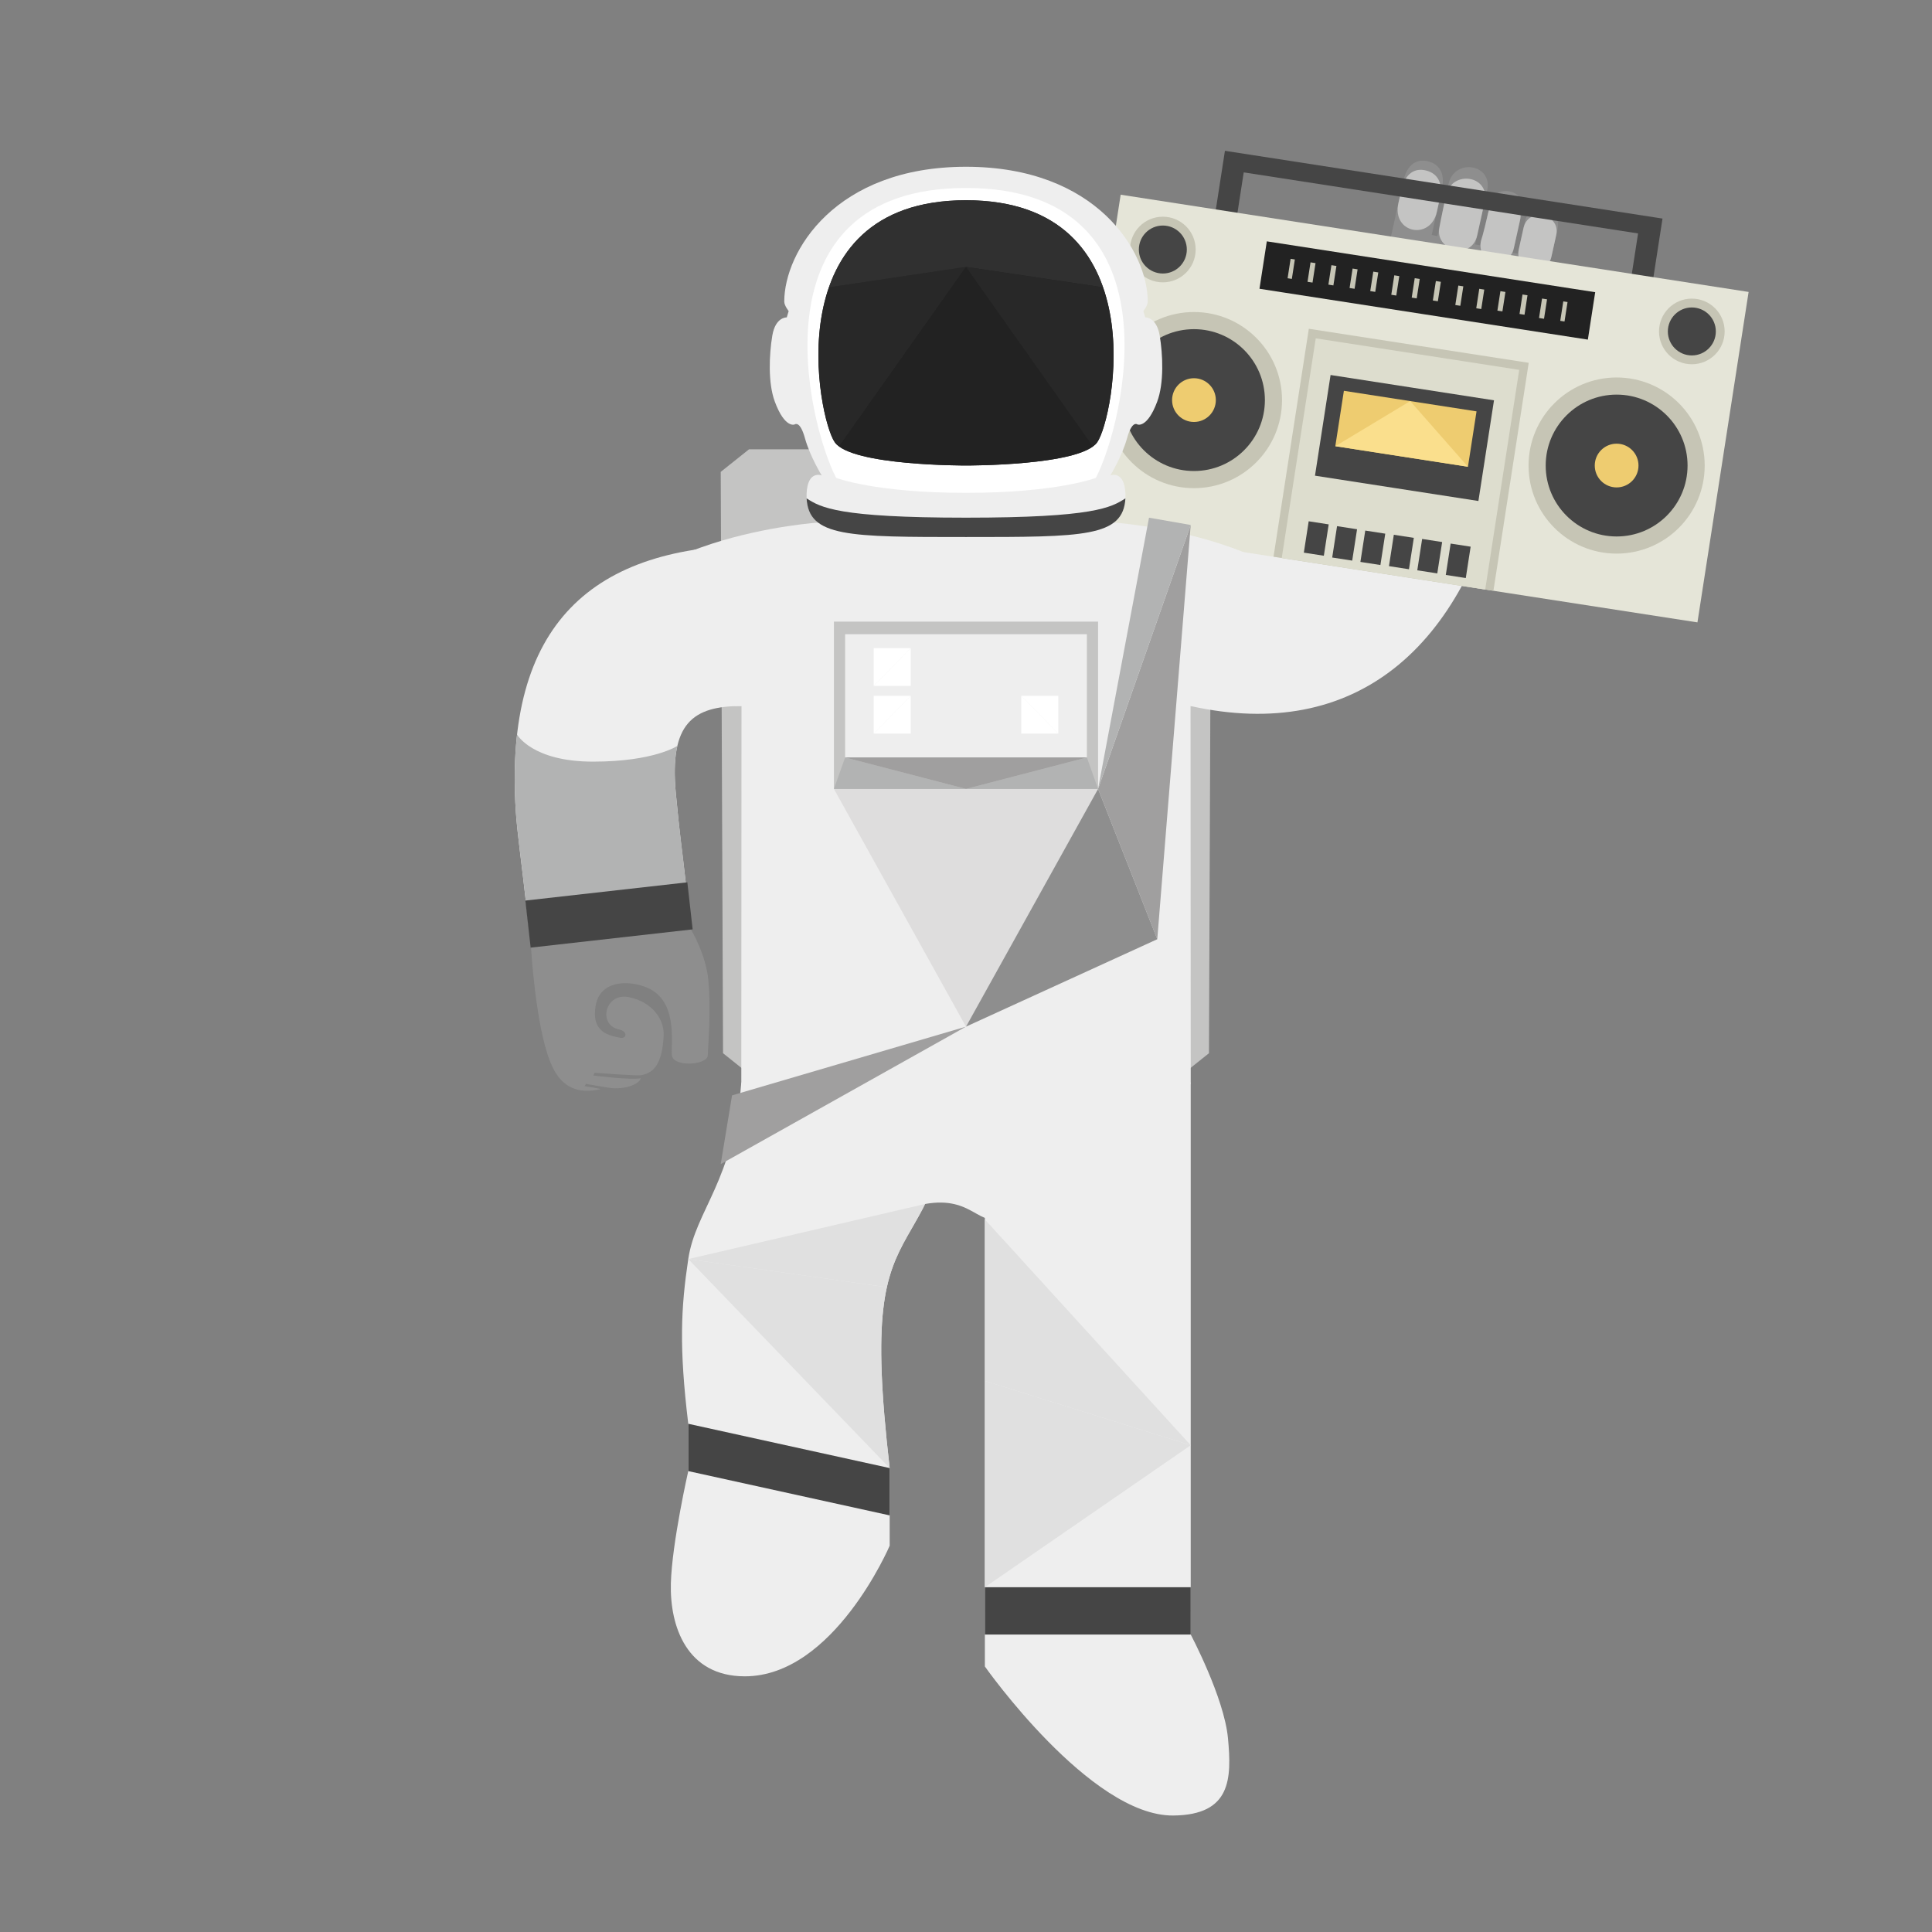 <?xml version="1.0" encoding="utf-8"?>
<!-- Generator: Adobe Illustrator 16.0.0, SVG Export Plug-In . SVG Version: 6.00 Build 0)  -->
<!DOCTYPE svg PUBLIC "-//W3C//DTD SVG 1.1//EN" "http://www.w3.org/Graphics/SVG/1.1/DTD/svg11.dtd">
<svg version="1.1" xmlns="http://www.w3.org/2000/svg" xmlns:xlink="http://www.w3.org/1999/xlink" x="0px" y="0px" width="512px"
	 height="512px" viewBox="0 0 512 512" enable-background="new 0 0 512 512" xml:space="preserve">
<rect x="0" y="0" width="512" height="512" fill="#808080" stroke="none"/>
<g id="Layer_1">
	<rect x="0" y="-1595" display="none" fill="#071C2C" width="512" height="2661"/>
	<g>
		<polygon fill="#C4C4C3" points="313.5,119.072 256,119.072 198.5,119.072 191,125.051 191.614,279.115 198.5,284.616 256,284.616 
			313.5,284.616 320.387,279.115 321,125.051 		"/>
		<g>
			<path fill="#EEEEEE" d="M324.751,145.451c17.572,3.902,28.321-12.742,32.368-30.965c3.619-16.292-0.554,2.496,7.02-31.604
				l41.653,9.251c-7.894,35.538-2.968,13.36-7.02,31.604c-10.696,48.161-39.667,73.05-83.272,63.365L324.751,145.451z"/>
			<path fill="#8E8E8E" d="M403.375,55.892c0.605-2.724-0.854-4.535-3.038-5.095c-2.273-0.583-4.788,0.317-5.431,3.213
				c-1.262,5.678-2.689,10.992-2.689,10.992l-1.277-0.23c0,0,2.681-12.069,3.167-14.262c1.58-7.112-8.687-8.669-10.215-1.788
				c-1.179,5.308-2.952,13.881-2.952,13.881l-1.517-0.344c0,0,0.976-4.394,2.676-12.05c1.096-4.932-1.282-6.961-3.88-7.508
				c-2.596-0.547-5.281,0.563-6.351,5.38c-2.14,9.635-7.729,34.801-7.729,34.801l41.653,9.251c0,0,5.522-24.865,6.987-31.46
				c0.604-2.723-1.079-4.584-3.264-5.144c-2.273-0.584-4.713,0.141-5.356,3.037c-1.261,5.678-1.923,8.661-1.923,8.661l-1.325-0.241
				L403.375,55.892z"/>
			
				<rect x="363.631" y="81.237" transform="matrix(-0.976 -0.217 0.217 -0.976 741.801 256.398)" fill="#454545" width="42.668" height="12.54"/>
			<path fill="#C4C4C3" d="M401.185,65.754l1.642-7.392c0.605-2.724-0.854-4.535-3.038-5.095c-2.273-0.583-4.788,0.317-5.431,3.214
				c-1.262,5.677-1.867,7.29-1.867,7.29c-0.698,3.142,1.148,5.105,3.332,5.551C398.009,69.768,400.532,68.691,401.185,65.754z"/>
			<path fill="#C4C4C3" d="M411.159,67.964c0.761-3.425,0.804-3.617,1.254-5.644c0.604-2.723-1.078-4.584-3.264-5.144
				c-2.272-0.584-4.757,0.341-5.4,3.237c-0.717,3.229-1.217,5.479-1.217,5.479c-0.712,3.205,1.119,5.196,3.289,5.65
				C407.991,71.997,410.505,70.912,411.159,67.964z"/>
			<path fill="#C4C4C3" d="M370.587,53.847c0.686-3.087,0.163-0.729,0.741-3.335c1.07-4.817,3.755-5.927,6.351-5.382
				c2.598,0.548,4.976,2.578,3.881,7.511c-0.688,3.096-0.781,3.515-0.781,3.515c-0.851,3.829-3.838,5.239-6.395,4.697
				C371.828,60.312,369.705,57.82,370.587,53.847z"/>
			<path fill="#C4C4C3" d="M381.474,60.198c0,0,0.562-3.118,1.741-8.427c1.528-6.881,11.794-5.323,10.215,1.787
				c-0.487,2.194-1.956,8.809-1.956,8.809c-0.761,3.422-3.603,4.428-6.085,3.805C382.906,65.546,380.786,63.293,381.474,60.198z"/>
		</g>
		<g>
			<polygon fill="#454545" points="382.602,48.943 324.619,39.966 323.87,44.794 321.875,57.684 327.604,58.57 329.6,45.681 
				381.853,53.772 434.106,61.863 432.11,74.754 437.838,75.642 439.834,62.751 440.582,57.923 			"/>
			<polygon fill="#E5E5D8" points="380.194,64.482 296.988,51.598 283.428,139.17 366.633,152.056 449.839,164.939 463.4,77.367 			
				"/>
			<polygon fill="#C6C5B5" points="375.989,91.639 346.852,87.127 337.495,147.543 366.633,152.056 395.771,156.567 405.127,96.15 
							"/>
			<polygon fill="#DDDDCE" points="375.648,93.84 348.687,89.664 339.672,147.88 366.633,152.056 393.595,156.23 402.61,98.014 			
				"/>
			<polygon fill="#454545" points="374.271,102.732 352.617,99.38 348.485,126.062 370.14,129.415 391.794,132.769 395.925,106.087 
							"/>
			<polygon fill="#222222" points="379.232,70.696 335.72,63.959 333.773,76.528 377.286,83.266 420.798,90.004 422.744,77.435 			
				"/>
			
				<rect x="368.799" y="142.09" transform="matrix(0.988 0.153 -0.153 0.988 26.743 -55.091)" fill="#454545" width="5.364" height="8.413"/>
			
				<rect x="376.276" y="143.249" transform="matrix(0.988 0.153 -0.153 0.988 27.039 -56.274)" fill="#454545" width="5.365" height="8.412"/>
			
				<rect x="383.862" y="144.422" transform="matrix(0.988 0.153 -0.153 0.988 27.277 -57.367)" fill="#454545" width="5.364" height="8.413"/>
			
				<rect x="386.175" y="75.701" transform="matrix(0.988 0.153 -0.153 0.988 16.512 -58.199)" fill="#C6C5B5" width="1.342" height="5.218"/>
			
				<rect x="380.126" y="74.765" transform="matrix(0.988 0.153 -0.153 0.988 16.394 -57.548)" fill="#C6C5B5" width="1.342" height="5.217"/>
			
				<rect x="391.727" y="76.561" transform="matrix(0.988 0.153 -0.153 0.988 16.708 -59.037)" fill="#C6C5B5" width="1.342" height="5.217"/>
			
				<rect x="397.248" y="77.417" transform="matrix(0.988 0.153 -0.153 0.988 16.989 -60.103)" fill="#C6C5B5" width="1.343" height="5.217"/>
			
				<rect x="402.815" y="78.278" transform="matrix(0.989 0.151 -0.151 0.989 16.913 -60.198)" fill="#C6C5B5" width="1.341" height="5.217"/>
			
				<rect x="408.367" y="79.138" transform="matrix(0.988 0.153 -0.153 0.988 17.297 -61.55)" fill="#C6C5B5" width="1.342" height="5.217"/>
			
				<rect x="413.89" y="79.978" transform="matrix(0.988 0.154 -0.154 0.988 17.68 -62.888)" fill="#C6C5B5" width="1.141" height="5.217"/>
			<circle fill="#C6C5B5" cx="428.423" cy="123.375" r="23.338"/>
			<circle fill="#454545" cx="428.423" cy="123.374" r="18.797"/>
			<circle fill="#C6C5B5" cx="448.353" cy="87.835" r="8.699"/>
			<circle fill="#454545" cx="448.354" cy="87.836" r="6.358"/>
			<circle fill="#EECC70" cx="428.423" cy="123.375" r="5.796"/>
			
				<rect x="361.072" y="140.894" transform="matrix(-0.988 -0.153 0.153 -0.988 701.003 344.184)" fill="#454545" width="5.364" height="8.412"/>
			
				<rect x="353.595" y="139.736" transform="matrix(-0.988 -0.153 0.153 -0.988 686.32 340.728)" fill="#454545" width="5.365" height="8.412"/>
			
				<rect x="346.009" y="138.562" transform="matrix(-0.988 -0.153 0.153 -0.988 671.487 337.116)" fill="#454545" width="5.365" height="8.412"/>
			
				<rect x="369.002" y="73.042" transform="matrix(-0.988 -0.153 0.153 -0.988 723.427 206.946)" fill="#C6C5B5" width="1.341" height="5.218"/>
			
				<rect x="374.386" y="73.877" transform="matrix(-0.988 -0.153 0.153 -0.988 734.035 209.349)" fill="#C6C5B5" width="1.343" height="5.216"/>
			
				<rect x="363.451" y="72.183" transform="matrix(-0.988 -0.154 0.154 -0.988 712.428 204.639)" fill="#C6C5B5" width="1.341" height="5.217"/>
			
				<rect x="357.927" y="71.328" transform="matrix(-0.988 -0.153 0.153 -0.988 701.699 201.767)" fill="#C6C5B5" width="1.343" height="5.216"/>
			
				<rect x="352.361" y="70.465" transform="matrix(-0.988 -0.154 0.154 -0.988 690.643 199.52)" fill="#C6C5B5" width="1.341" height="5.217"/>
			
				<rect x="346.81" y="69.606" transform="matrix(-0.988 -0.153 0.153 -0.988 679.83 196.72)" fill="#C6C5B5" width="1.341" height="5.217"/>
			
				<rect x="341.488" y="68.766" transform="matrix(-0.988 -0.153 0.153 -0.988 669.222 194.102)" fill="#C6C5B5" width="1.139" height="5.217"/>
			<polygon fill="#EECC70" points="373.72,106.292 356.144,103.57 353.87,118.248 371.447,120.971 389.022,123.693 391.296,109.015 
							"/>
			<circle fill="#C6C5B5" cx="316.412" cy="106.029" r="23.339"/>
			<circle fill="#454545" cx="316.413" cy="106.029" r="18.797"/>
			<circle fill="#C6C5B5" cx="308.165" cy="66.127" r="8.699"/>
			<circle fill="#454545" cx="308.164" cy="66.127" r="6.358"/>
			<circle fill="#EECC70" cx="316.412" cy="106.029" r="5.797"/>
			<polygon fill="#FADF8D" points="353.87,118.248 373.72,106.292 389.022,123.693 			"/>
		</g>
		<path fill="#EEEEEE" d="M357.383,179.103c0-19.392-17.474-29.643-33.998-35.001c-14.824-4.807-28.885-5.677-28.885-5.677
			s4-1.188,3.75-7.562s-4-4.875-4-4.875s3.104-5.042,4.438-9.875s2.74-3.625,2.74-3.625s2.572,1.124,5.238-6.044
			c1.848-4.964,1.5-12.5,0.668-17.5c-0.834-5-3.834-4.832-3.834-4.832l-0.5-1.668c0,0,1.166-1.486,1.166-2.5
			c0-13.206-13.5-35.75-48.166-35.75c-34.667,0-48.167,22.544-48.167,35.75c0,1.014,1.167,2.5,1.167,2.5l-0.5,1.668
			c0,0-3-0.168-3.833,4.832s-1.18,12.536,0.667,17.5c2.667,7.168,5.239,6.044,5.239,6.044s1.406-1.208,2.74,3.625
			s4.438,9.875,4.438,9.875s-3.75-1.5-4,4.875s3.75,7.562,3.75,7.562s-14.061,0.87-28.885,5.677
			c-16.524,5.358-33.998,15.609-33.998,35.001l33.999,7.714l7.884,0.286l-0.05,99.764c0,0,5.05,21.477,31.259,22.766
			c3.954,0.194,10.063,10.748,17.445,9.437c12.847-2.283,14.149,6.705,20.847,3.336s14.338-12.578,18.291-12.772
			c26.209-1.289,31.26-22.766,31.26-22.766l-0.051-99.764l7.884-0.286L357.383,179.103z"/>
		<g>
			<path fill="#EEEEEE" d="M196.5,187.103c-12.884,0-19.156,4.592-17.395,23.177c1.232,13.014,1.6,14.436,2.626,23.61
				c0.161,1.441,0.517,4.415,0.699,6.234l-42.402,4.756c-0.288-3.161-0.417-3.7-0.698-6.232
				c-1.123-10.111-2.287-18.052-2.653-23.847c-3.112-49.234,20.155-70.365,64.823-70.365L196.5,187.103z"/>
			<path fill="#8E8E8E" d="M140.028,244.88l0.699,6.234c0,0,1.171,20.464,5.055,30.179c1.27,3.175,4.207,9.483,13.339,7.348
				c0.376-0.089-4.2-0.8-4.2-0.8l0.361-0.599c0,0,4.718,0.839,6.275,1.057c3.623,0.509,7.729-0.763,8.262-2.546
				c-2.987,0.518-12.606-0.74-12.606-0.74l0.371-0.724c0,0,11.183,0.869,12.342,0.653c3.49-0.649,5.535-3.124,5.949-10.408
				c0.248-4.354-3.009-9.013-9.24-10.284s-8.342,7.293-2.605,8.563c2.449,0.542,2.058,2.515,0.322,2.206
				c-3.427-0.612-7.665-1.768-6.499-8.504c1.166-6.735,8.581-6.763,13.283-4.933c8.483,3.3,6.708,14.183,6.904,17.965
				c0.174,3.348,9.408,2.778,9.523,0.145c0.153-3.5,0.889-12.515,0.137-20.105c-0.672-6.783-4.571-13.229-4.571-13.229l-0.698-6.233
				L140.028,244.88z"/>
			<path fill="#B2B3B3" d="M179.504,197.668c-0.753,3.229-0.896,7.361-0.399,12.611c1.187,12.533,1.324,11.405,2.626,23.61
				c0.192,1.795,0.453,3.772,0.699,6.234l-42.402,4.756c-0.288-3.161-0.417-3.7-0.698-6.232
				c-1.123-10.111-2.287-18.052-2.653-23.847c-0.463-7.329-0.342-14.036,0.348-20.143c0,0,3.975,7.186,20.142,7.186
				S179.504,197.668,179.504,197.668z"/>
			
				<rect x="139.633" y="236.23" transform="matrix(0.994 -0.112 0.112 0.994 -26.031 19.487)" fill="#454545" width="43.192" height="12.545"/>
		</g>
		<g>
			<path fill="#EEEEEE" d="M235.774,389.053c-4.721-40.79-1.44-50.646,4.726-61.553c6.406-11.33,8.419-12.833,10.5-40.634h-54.55
				c-2,26.135-12.116,33.801-14.054,46.801s-2.467,23.218,0,43.649v7.494l53.378,10.568V389.053z"/>
			<path fill="#EEEEEE" d="M235.774,395.379l-53.378-10.568v5.047c0,0-4.313,18.964-4.61,29.737
				c-0.314,11.406,4.222,24.647,19.597,24.647c23.617,0,38.391-34.617,38.391-34.617v-8.031V395.379z"/>
			<g>
				<defs>
					<path id="SVGID_65_" d="M235.774,389.053c-4.721-40.79-1.44-50.646,4.726-61.553c6.406-11.33,8.419-12.833,10.5-40.634h-54.55
						c-2,26.135-12.116,33.801-14.054,46.801s-2.467,23.218,0,43.649v7.494l53.378,10.568V389.053z"/>
				</defs>
				<clipPath id="SVGID_1_">
					<use xlink:href="#SVGID_65_"  overflow="visible"/>
				</clipPath>
				<polygon clip-path="url(#SVGID_1_)" fill="#E0E0E0" points="235.774,389.053 182.396,333.667 235.027,341.123 				"/>
				<polygon clip-path="url(#SVGID_1_)" fill="#E0E0E0" points="235.027,341.123 245.155,319.068 182.396,333.667 				"/>
			</g>
			<polygon fill="#454545" points="235.774,401.594 182.396,389.857 182.396,377.316 235.774,389.053 			"/>
		</g>
		<g>
			<polygon fill="#C4C4C3" points="256,164.737 221,164.737 221,209.07 256,209.07 291,209.07 291,164.737 			"/>
			<polygon fill="#DEDDDD" points="256,209.07 221,209.07 256,272.07 291,209.07 			"/>
			<polygon fill="#EEEEEE" points="256,168.07 223.966,168.07 223.966,200.737 256,200.737 288.034,200.737 288.034,168.07 			"/>
			<polygon fill="#FFFFFF" points="231.541,194.403 241.346,184.404 241.346,194.403 			"/>
			<polygon fill="#FFFFFF" points="241.346,184.404 231.541,194.403 231.541,184.404 			"/>
			<polygon fill="#FFFFFF" points="241.346,171.779 231.541,181.778 231.541,171.779 			"/>
			<polygon fill="#FFFFFF" points="231.541,181.778 241.346,171.779 241.346,181.778 			"/>
			<polygon fill="#B2B3B3" points="221,209.07 223.966,200.737 256,209.07 			"/>
			<polygon fill="#FFFFFF" points="280.459,194.403 270.654,184.404 270.654,194.403 			"/>
			<polygon fill="#FFFFFF" points="270.654,184.404 280.459,194.403 280.459,184.404 			"/>
			<polygon fill="#B2B3B3" points="291,209.07 288.034,200.737 256,209.07 			"/>
			<polygon fill="#A09F9F" points="256,200.737 223.966,200.737 256,209.07 288.034,200.737 			"/>
			<g>
				<polygon fill="#A09F9F" points="315.551,139.124 306.691,248.904 291,209.07 				"/>
				<polygon fill="#B2B3B3" points="304.5,137.193 291,209.07 315.551,139.124 				"/>
				<polygon fill="#8E8E8E" points="256,272.07 306.691,248.904 291,209.07 				"/>
				<polygon fill="#A09F9F" points="256,272.07 194,290.285 191,308.5 				"/>
			</g>
		</g>
		<g>
			<path fill="#EEEEEE" d="M261,426.902h54.551v6.27c0,0,8.873,16.729,9.873,27.459c1,10.732,0.873,20.361-14.5,20.5
				c-21.99,0.197-49.924-39.5-49.924-39.5v-8.459V426.902z"/>
			<path fill="#EEEEEE" d="M261,286.866c0,64.821,0,53.737,0,82.759s0,22.346,0,57.277h54.551c0-36.404,0-28.299,0-57.277
				s0-13.936,0-82.759H261z"/>
			<rect x="261" y="420.631" fill="#454545" width="54.551" height="12.541"/>
			<polygon fill="#E0E0E0" points="261,420.631 315.551,383.007 261,365.945 			"/>
			<polygon fill="#E0E0E0" points="261,365.945 261,323.169 315.551,383.007 			"/>
		</g>
		<path fill="#454545" d="M256,137.188c-33.917,0-38.496-2.7-42.246-5.117c0.579,10.25,11.079,10.245,42.246,10.245
			c31.166,0,41.666,0.005,42.246-10.245C294.496,134.487,289.916,137.188,256,137.188z"/>
		<path fill="#FFFFFF" d="M256,49.818c-57,0-42,62.169-34.421,76.818c0,0,10.254,3.975,34.421,3.975
			c24.166,0,34.421-3.975,34.421-3.975C298,111.987,313,49.818,256,49.818z"/>
		<g>
			<defs>
				<path id="SVGID_67_" d="M256,53.068c-50.75,0-39.25,57.919-34.75,64.169s34.75,6.125,34.75,6.125s30.25,0.125,34.75-6.125
					S306.75,53.068,256,53.068z"/>
			</defs>
			<clipPath id="SVGID_3_">
				<use xlink:href="#SVGID_67_"  overflow="visible"/>
			</clipPath>
			<path clip-path="url(#SVGID_3_)" fill="#222222" d="M256,53.068c-50.75,0-39.25,57.919-34.75,64.169s34.75,6.125,34.75,6.125
				s30.25,0.125,34.75-6.125S306.75,53.068,256,53.068z"/>
			<polygon clip-path="url(#SVGID_3_)" fill="#282828" points="196.667,79.57 256,70.728 209,137.193 			"/>
			<polygon clip-path="url(#SVGID_3_)" fill="#222222" points="256,70.728 209,137.193 256,139.57 303,137.193 			"/>
			<polygon clip-path="url(#SVGID_3_)" fill="#303030" points="256,32.237 196.667,79.57 256,70.728 315.333,79.57 			"/>
			<polygon clip-path="url(#SVGID_3_)" fill="#282828" points="315.333,79.57 256,70.728 303,137.193 			"/>
		</g>
	</g>
</g>
<g id="Layer_2">
</g>
</svg>
